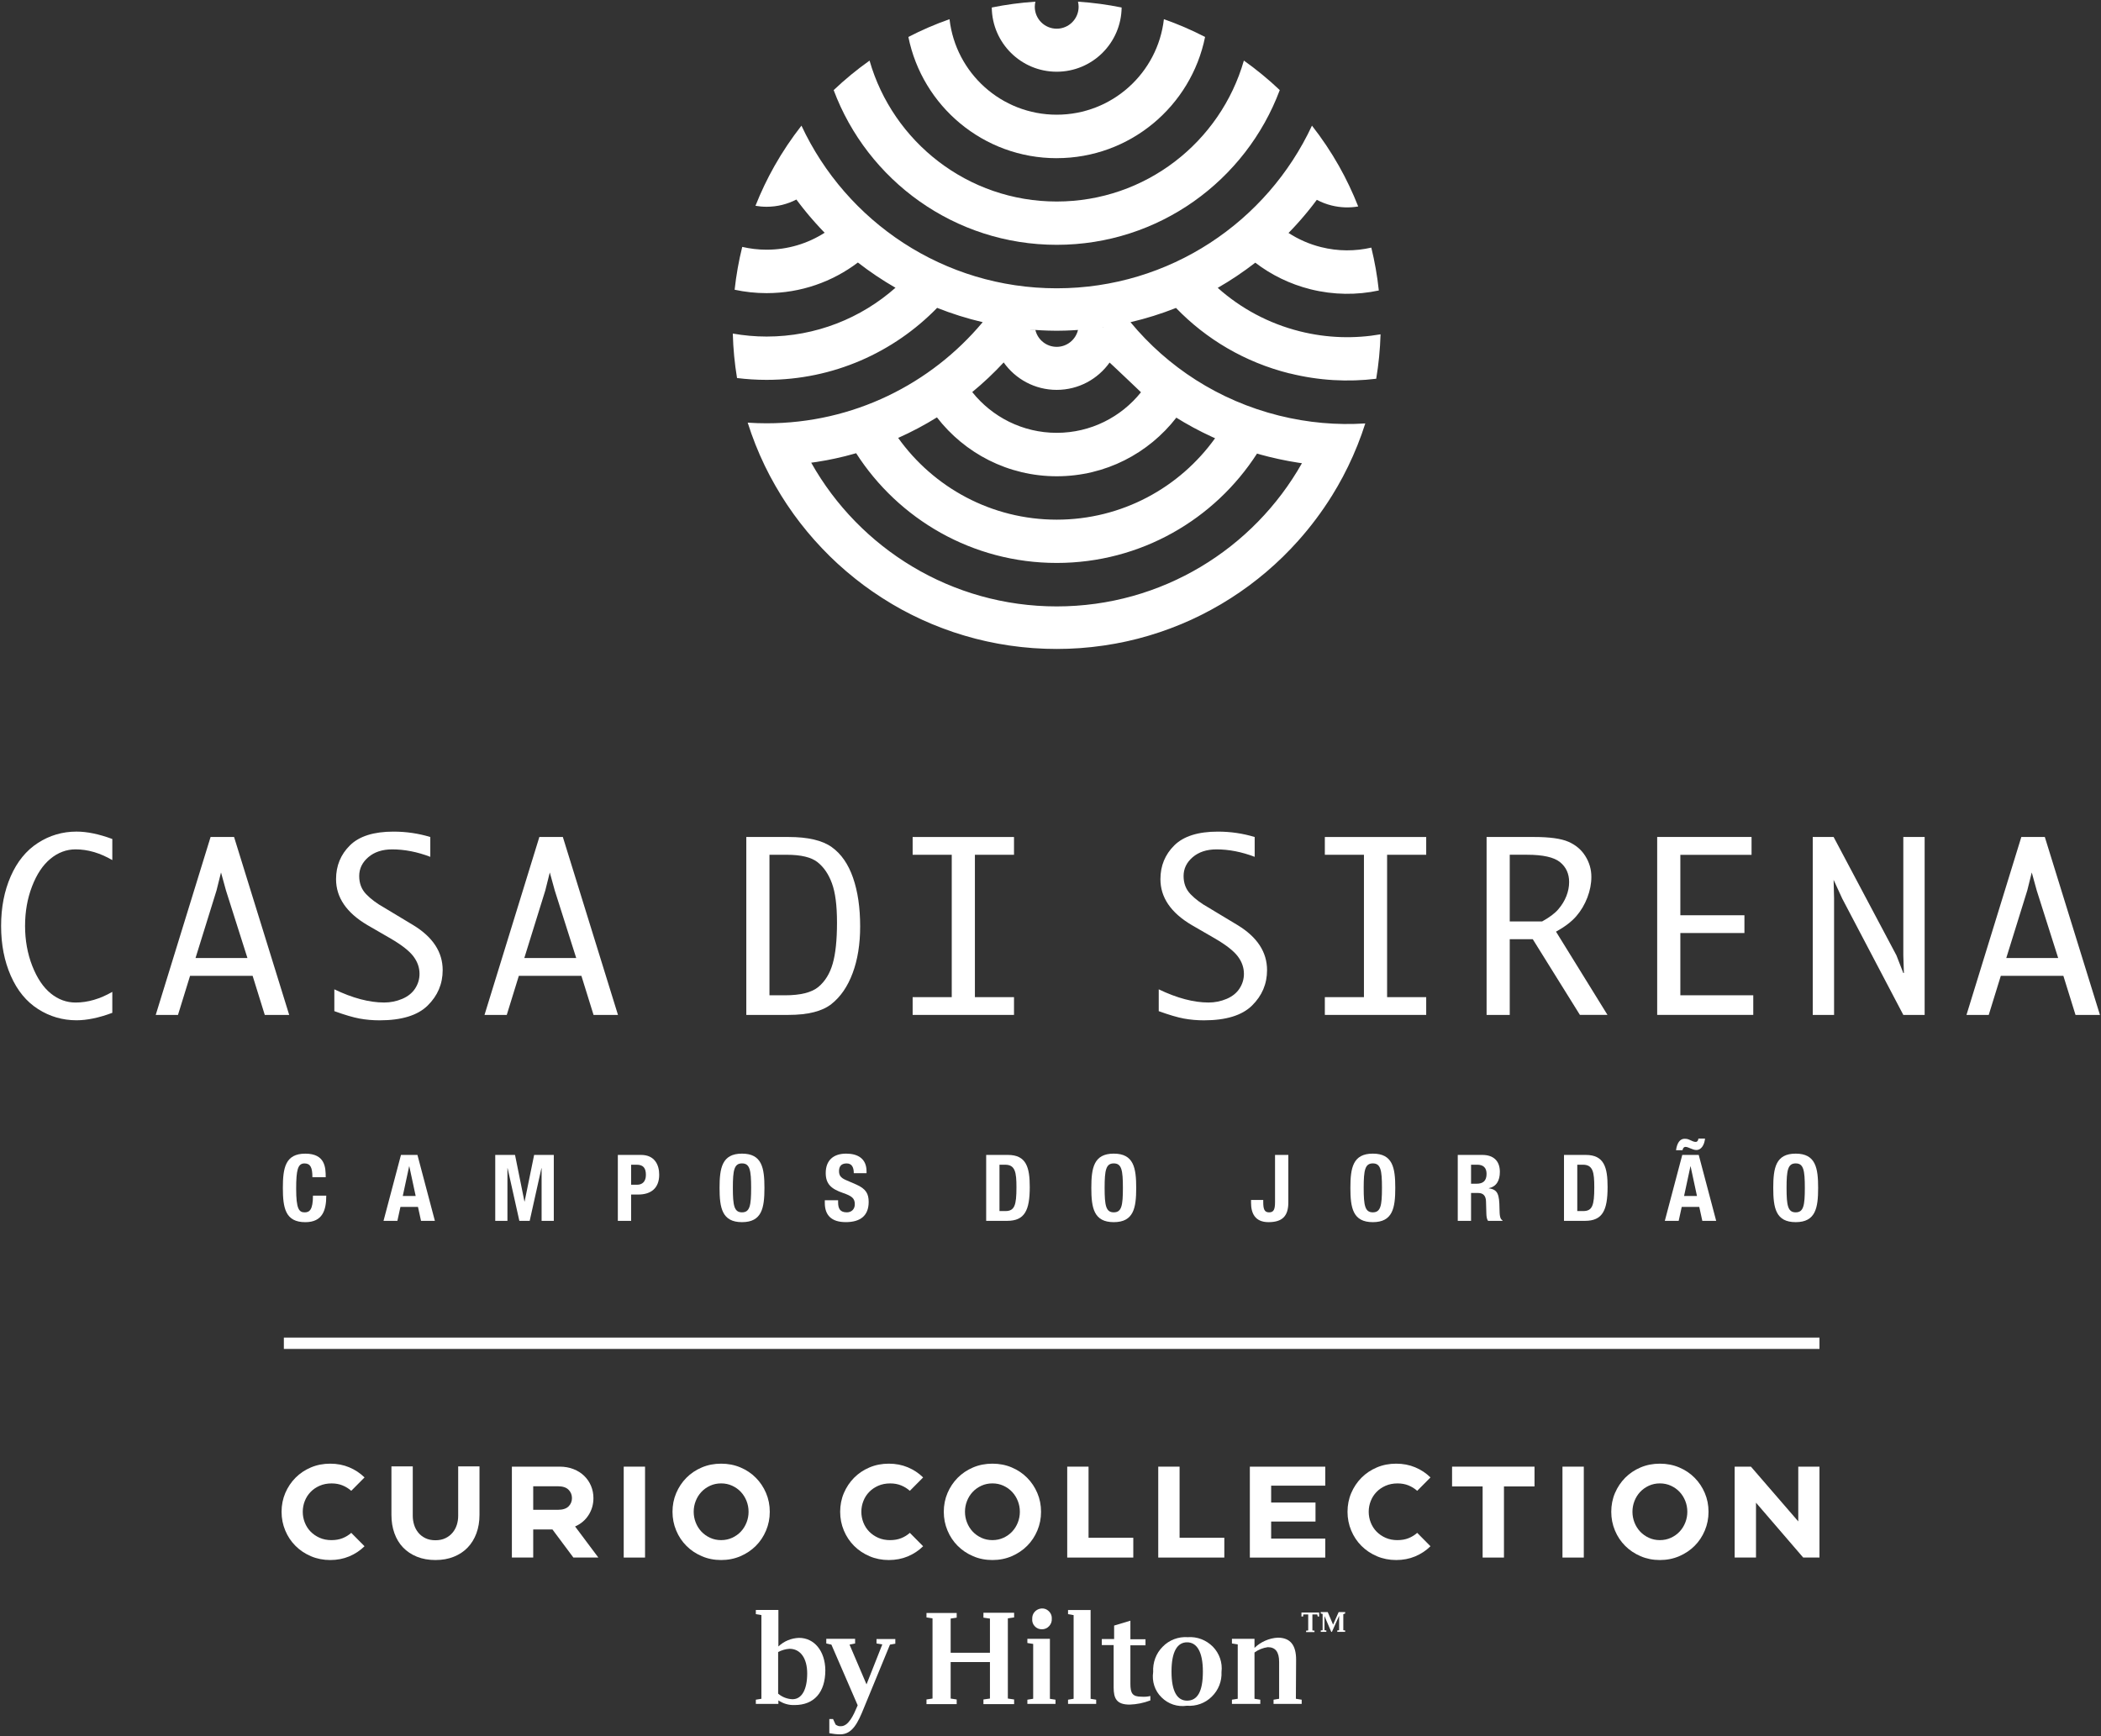 <svg xmlns="http://www.w3.org/2000/svg" width="386" height="319" viewBox="0 0 386 319" fill="none"><rect x="0" y="0" width="386" height="319" fill="#333333" stroke="none"/><g clip-path="url(#clip0_2008_456)"><path d="M60.924 282.997C61.672 282.997 62.348 282.878 62.943 282.64C63.542 282.401 64.07 282.074 64.533 281.662L66.973 284.123C66.161 284.922 65.221 285.543 64.154 285.989C63.088 286.435 61.923 286.656 60.665 286.656C59.407 286.656 58.208 286.422 57.116 285.951C56.023 285.483 55.08 284.85 54.285 284.051C53.49 283.256 52.861 282.316 52.41 281.233C51.956 280.149 51.73 279.001 51.73 277.79C51.73 276.578 51.956 275.418 52.41 274.351C52.865 273.284 53.49 272.349 54.285 271.542C55.08 270.738 56.028 270.105 57.116 269.642C58.208 269.178 59.39 268.949 60.665 268.949C61.94 268.949 63.088 269.174 64.154 269.616C65.221 270.062 66.161 270.683 66.973 271.478L64.533 273.939C64.07 273.527 63.542 273.195 62.943 272.949C62.344 272.702 61.672 272.579 60.924 272.579C60.112 272.579 59.381 272.723 58.727 273.008C58.072 273.297 57.515 273.675 57.056 274.156C56.593 274.632 56.24 275.188 55.994 275.818C55.747 276.447 55.624 277.105 55.624 277.79C55.624 278.474 55.747 279.133 55.994 279.762C56.24 280.391 56.593 280.944 57.056 281.424C57.52 281.9 58.076 282.282 58.727 282.572C59.381 282.861 60.112 283.001 60.924 283.001V282.997Z" fill="white"></path><path d="M88.093 269.45V278.364C88.093 279.592 87.906 280.714 87.532 281.734C87.158 282.754 86.622 283.626 85.929 284.352C85.236 285.079 84.386 285.645 83.383 286.048C82.38 286.456 81.249 286.656 79.991 286.656C78.733 286.656 77.603 286.452 76.6 286.048C75.596 285.64 74.746 285.075 74.053 284.352C73.361 283.63 72.829 282.754 72.464 281.734C72.098 280.714 71.915 279.592 71.915 278.364V269.45H75.834V278.529C75.834 279.103 75.919 279.656 76.085 280.191C76.251 280.727 76.506 281.203 76.85 281.624C77.195 282.044 77.628 282.384 78.155 282.64C78.682 282.895 79.294 283.022 79.996 283.022C80.697 283.022 81.309 282.895 81.836 282.64C82.363 282.384 82.801 282.049 83.149 281.624C83.498 281.203 83.757 280.723 83.927 280.191C84.097 279.66 84.178 279.103 84.178 278.529V269.45H88.097H88.093Z" fill="white"></path><path d="M109.932 286.201H105.346L101.499 281.041H97.963V286.201H94.044V269.497H102.813C103.752 269.497 104.606 269.65 105.371 269.952C106.136 270.254 106.791 270.67 107.331 271.193C107.871 271.72 108.291 272.332 108.585 273.034C108.878 273.735 109.027 274.483 109.027 275.278C109.027 276.425 108.729 277.462 108.13 278.398C107.531 279.333 106.706 280.025 105.656 280.489L109.932 286.201ZM102.502 277.428C103.378 277.428 104.028 277.22 104.449 276.808C104.87 276.391 105.082 275.886 105.082 275.278C105.082 274.67 104.87 274.16 104.449 273.735C104.028 273.314 103.378 273.102 102.502 273.102H97.963V277.428H102.502Z" fill="white"></path><path d="M114.59 286.201V269.497H118.509V286.201H114.59Z" fill="white"></path><path d="M132.488 268.949C133.763 268.949 134.945 269.178 136.037 269.642C137.13 270.105 138.073 270.738 138.868 271.542C139.663 272.345 140.292 273.284 140.742 274.351C141.197 275.418 141.423 276.566 141.423 277.79C141.423 279.014 141.197 280.149 140.742 281.233C140.288 282.316 139.663 283.256 138.868 284.051C138.069 284.85 137.125 285.483 136.037 285.951C134.945 286.422 133.763 286.656 132.488 286.656C131.213 286.656 130.031 286.422 128.939 285.951C127.847 285.483 126.903 284.85 126.108 284.051C125.313 283.256 124.684 282.316 124.234 281.233C123.779 280.149 123.554 279.001 123.554 277.79C123.554 276.578 123.779 275.418 124.234 274.351C124.689 273.284 125.313 272.349 126.108 271.542C126.903 270.738 127.851 270.105 128.939 269.642C130.031 269.178 131.213 268.949 132.488 268.949ZM132.488 282.997C133.219 282.997 133.899 282.852 134.52 282.567C135.14 282.282 135.676 281.9 136.122 281.42C136.569 280.939 136.913 280.387 137.159 279.758C137.406 279.129 137.529 278.47 137.529 277.786C137.529 277.101 137.406 276.442 137.159 275.813C136.913 275.184 136.564 274.632 136.122 274.151C135.676 273.671 135.14 273.293 134.52 273.004C133.899 272.719 133.219 272.574 132.488 272.574C131.757 272.574 131.077 272.719 130.456 273.004C129.836 273.293 129.3 273.671 128.854 274.151C128.408 274.627 128.063 275.184 127.817 275.813C127.57 276.442 127.447 277.101 127.447 277.786C127.447 278.47 127.57 279.129 127.817 279.758C128.063 280.387 128.408 280.939 128.854 281.42C129.3 281.896 129.836 282.278 130.456 282.567C131.077 282.856 131.753 282.997 132.488 282.997Z" fill="white"></path><path d="M163.551 282.997C164.299 282.997 164.975 282.878 165.57 282.64C166.169 282.401 166.696 282.074 167.159 281.662L169.599 284.123C168.787 284.922 167.848 285.543 166.781 285.989C165.714 286.435 164.549 286.656 163.291 286.656C162.033 286.656 160.835 286.422 159.742 285.951C158.65 285.483 157.706 284.85 156.911 284.051C156.117 283.256 155.488 282.316 155.037 281.233C154.582 280.149 154.357 279.001 154.357 277.79C154.357 276.578 154.582 275.418 155.037 274.351C155.492 273.284 156.117 272.349 156.911 271.542C157.706 270.738 158.654 270.105 159.742 269.642C160.835 269.178 162.016 268.949 163.291 268.949C164.566 268.949 165.714 269.174 166.781 269.616C167.848 270.062 168.787 270.683 169.599 271.478L167.159 273.939C166.696 273.527 166.169 273.195 165.57 272.949C164.97 272.702 164.299 272.579 163.551 272.579C162.739 272.579 162.008 272.723 161.353 273.008C160.699 273.297 160.142 273.675 159.683 274.156C159.219 274.632 158.867 275.188 158.62 275.818C158.374 276.447 158.25 277.105 158.25 277.79C158.25 278.474 158.374 279.133 158.62 279.762C158.867 280.391 159.219 280.944 159.683 281.424C160.146 281.9 160.703 282.282 161.353 282.572C162.008 282.861 162.739 283.001 163.551 283.001V282.997Z" fill="white"></path><path d="M182.329 268.949C183.604 268.949 184.786 269.178 185.878 269.642C186.97 270.105 187.914 270.738 188.709 271.542C189.504 272.345 190.133 273.284 190.583 274.351C191.038 275.418 191.263 276.566 191.263 277.79C191.263 279.014 191.038 280.149 190.583 281.233C190.129 282.316 189.504 283.256 188.709 284.051C187.91 284.85 186.966 285.483 185.878 285.951C184.786 286.422 183.604 286.656 182.329 286.656C181.054 286.656 179.872 286.422 178.78 285.951C177.687 285.483 176.744 284.85 175.949 284.051C175.154 283.256 174.525 282.316 174.075 281.233C173.62 280.149 173.395 279.001 173.395 277.79C173.395 276.578 173.62 275.418 174.075 274.351C174.529 273.284 175.154 272.349 175.949 271.542C176.744 270.738 177.692 270.105 178.78 269.642C179.872 269.178 181.054 268.949 182.329 268.949ZM182.329 282.997C183.06 282.997 183.74 282.852 184.361 282.567C184.981 282.282 185.517 281.9 185.963 281.42C186.409 280.939 186.754 280.387 187 279.758C187.247 279.129 187.37 278.47 187.37 277.786C187.37 277.101 187.247 276.442 187 275.813C186.754 275.184 186.405 274.632 185.963 274.151C185.517 273.671 184.981 273.293 184.361 273.004C183.74 272.719 183.06 272.574 182.329 272.574C181.598 272.574 180.918 272.719 180.297 273.004C179.677 273.293 179.141 273.671 178.695 274.151C178.249 274.627 177.904 275.184 177.658 275.813C177.411 276.442 177.288 277.101 177.288 277.786C177.288 278.47 177.411 279.129 177.658 279.758C177.904 280.387 178.249 280.939 178.695 281.42C179.141 281.896 179.677 282.278 180.297 282.567C180.918 282.856 181.594 282.997 182.329 282.997Z" fill="white"></path><path d="M208.21 282.567V286.201H196.071V269.497H199.99V282.567H208.21Z" fill="white"></path><path d="M224.935 282.567V286.201H212.796V269.497H216.715V282.567H224.935Z" fill="white"></path><path d="M233.539 272.987V276.094H241.687V279.583H233.539V282.716H243.48V286.206H229.624V269.501H243.48V272.991H233.539V272.987Z" fill="white"></path><path d="M256.763 282.997C257.511 282.997 258.187 282.878 258.782 282.64C259.381 282.401 259.908 282.074 260.372 281.662L262.811 284.123C262 284.922 261.06 285.543 259.993 285.989C258.927 286.435 257.762 286.656 256.504 286.656C255.246 286.656 254.047 286.422 252.955 285.951C251.862 285.483 250.919 284.85 250.124 284.051C249.329 283.256 248.7 282.316 248.249 281.233C247.795 280.149 247.569 279.001 247.569 277.79C247.569 276.578 247.795 275.418 248.249 274.351C248.704 273.284 249.329 272.349 250.124 271.542C250.919 270.738 251.867 270.105 252.955 269.642C254.047 269.178 255.229 268.949 256.504 268.949C257.779 268.949 258.927 269.174 259.993 269.616C261.06 270.062 262 270.683 262.811 271.478L260.372 273.939C259.908 273.527 259.381 273.195 258.782 272.949C258.183 272.702 257.511 272.579 256.763 272.579C255.951 272.579 255.22 272.723 254.566 273.008C253.911 273.297 253.354 273.675 252.895 274.156C252.432 274.632 252.079 275.188 251.833 275.818C251.586 276.447 251.463 277.105 251.463 277.79C251.463 278.474 251.586 279.133 251.833 279.762C252.079 280.391 252.432 280.944 252.895 281.424C253.358 281.9 253.915 282.282 254.566 282.572C255.22 282.861 255.951 283.001 256.763 283.001V282.997Z" fill="white"></path><path d="M281.925 269.497V273.131H276.311V286.201H272.392V273.131H266.777V269.497H281.925Z" fill="white"></path><path d="M287.06 286.201V269.497H290.979V286.201H287.06Z" fill="white"></path><path d="M304.958 268.949C306.233 268.949 307.415 269.178 308.507 269.642C309.6 270.105 310.543 270.738 311.338 271.542C312.133 272.345 312.762 273.284 313.213 274.351C313.668 275.418 313.893 276.566 313.893 277.79C313.893 279.014 313.668 280.149 313.213 281.233C312.758 282.316 312.133 283.256 311.338 284.051C310.539 284.85 309.596 285.483 308.507 285.951C307.415 286.422 306.233 286.656 304.958 286.656C303.683 286.656 302.502 286.422 301.409 285.951C300.317 285.483 299.373 284.85 298.578 284.051C297.784 283.256 297.155 282.316 296.704 281.233C296.249 280.149 296.024 279.001 296.024 277.79C296.024 276.578 296.249 275.418 296.704 274.351C297.159 273.284 297.784 272.349 298.578 271.542C299.373 270.738 300.321 270.105 301.409 269.642C302.502 269.178 303.683 268.949 304.958 268.949ZM304.958 282.997C305.689 282.997 306.369 282.852 306.99 282.567C307.611 282.282 308.146 281.9 308.592 281.42C309.039 280.939 309.383 280.387 309.63 279.758C309.876 279.129 309.999 278.47 309.999 277.786C309.999 277.101 309.876 276.442 309.63 275.813C309.383 275.184 309.035 274.632 308.592 274.151C308.146 273.671 307.611 273.293 306.99 273.004C306.369 272.719 305.689 272.574 304.958 272.574C304.227 272.574 303.547 272.719 302.927 273.004C302.306 273.293 301.771 273.671 301.324 274.151C300.878 274.627 300.534 275.184 300.287 275.813C300.041 276.442 299.917 277.101 299.917 277.786C299.917 278.47 300.041 279.129 300.287 279.758C300.534 280.387 300.878 280.939 301.324 281.42C301.771 281.896 302.306 282.278 302.927 282.567C303.547 282.856 304.223 282.997 304.958 282.997Z" fill="white"></path><path d="M334.278 269.497V286.201H331.29L322.615 276.119V286.201H318.696V269.497H321.684L330.381 279.558V269.497H334.274H334.278Z" fill="white"></path><path d="M146.808 300.959C145.397 301.001 144.032 301.558 143.008 302.54V295.833H138.864V296.602L139.888 296.772V312.15L138.864 312.32V313.09H143.008V312.448C143.905 313.047 144.929 313.345 145.996 313.302C149.583 313.302 151.632 310.952 151.632 306.897C151.59 303.352 149.583 300.959 146.804 300.959H146.808ZM145.609 312.235C144.627 312.193 143.731 311.853 142.961 311.211V303.564C143.603 303.224 144.33 303.008 145.052 302.965C147.059 302.965 148.3 304.716 148.3 307.492C148.3 310.437 147.318 312.231 145.609 312.231V312.235Z" fill="white"></path><path d="M161.03 301.176H164.49V302.03L163.508 302.2L158.726 313.816C157.659 316.464 156.635 318.687 154.37 318.687C153.685 318.687 153.044 318.602 152.363 318.475V315.869H153.048L153.52 316.894C153.817 317.106 154.161 317.234 154.501 317.191C155.913 317.191 156.852 315.058 157.447 313.646L157.574 313.349L152.746 302.2L151.807 301.987V301.133H157.103V301.987L156.078 302.2L159.198 309.502L162.101 302.158L161.034 301.987V301.176H161.03Z" fill="white"></path><path d="M180.679 296.347H186.316V297.202L185.164 297.372V312.108L186.316 312.278V313.132H180.679V312.278L181.874 312.108V305.405H174.657V312.108L175.766 312.278V313.132H170.215V312.278L171.324 312.108V297.372L170.215 297.202V296.39H175.766V297.244L174.657 297.414V303.696H181.874V297.414L180.679 297.244V296.347Z" fill="white"></path><path d="M192.849 312.15L193.92 312.32V313.09H188.751V312.32L189.818 312.15V302.073L188.751 301.902V301.133H192.891V312.15H192.849Z" fill="white"></path><path d="M189.648 297.499C189.606 296.815 189.903 296.22 190.502 295.833C191.059 295.493 191.782 295.45 192.339 295.79C192.895 296.13 193.278 296.73 193.235 297.414C193.278 297.928 193.108 298.396 192.764 298.783C192.424 299.165 191.952 299.382 191.438 299.382C190.923 299.382 190.456 299.212 190.111 298.825C189.771 298.485 189.597 297.971 189.64 297.499H189.648Z" fill="white"></path><path d="M200.325 312.15L201.392 312.32V313.09H196.224V312.32L197.248 312.15V296.776L196.224 296.602V295.837H200.368V312.15H200.325Z" fill="white"></path><path d="M209.723 311.768C210.28 311.81 210.832 311.768 211.346 311.64V312.452C210.11 312.924 208.826 313.179 207.547 313.221C205.154 313.221 204.601 312.112 204.601 310.059V302.285H202.425V301.176H204.69V298.698L207.678 297.801V301.218H210.454V302.328H207.678V309.375C207.678 311.168 208.061 311.768 209.727 311.768H209.723Z" fill="white"></path><path d="M222.836 302.583C221.599 301.346 219.933 300.704 218.224 300.831C216.515 300.704 214.807 301.346 213.612 302.583C212.375 303.819 211.776 305.486 211.861 307.237C211.606 308.945 212.159 310.697 213.4 311.891C214.637 313.128 216.345 313.685 218.054 313.43C219.763 313.557 221.429 312.958 222.623 311.764C223.86 310.569 224.502 308.903 224.417 307.237C224.629 305.528 224.034 303.819 222.836 302.583ZM218.092 312.495C216.341 312.495 215.232 310.913 215.232 307.156C215.232 303.399 216.341 301.775 218.092 301.775C219.843 301.775 220.995 303.441 220.995 307.156C220.995 310.871 219.971 312.495 218.092 312.495Z" fill="white"></path><path d="M238.082 312.15L239.149 312.32V313.09H233.98V312.32L235.004 312.15V305.401C235.004 303.522 234.32 302.668 232.913 302.668C232.016 302.795 231.162 303.139 230.478 303.649V312.15L231.545 312.32V313.09H226.333V312.32L227.4 312.15V302.158L226.333 301.988V301.133H230.478V302.799C231.63 301.69 233.168 301.006 234.749 300.921C237.057 300.921 238.124 302.289 238.124 304.98L238.082 312.155V312.15Z" fill="white"></path><path d="M246.795 296.602V299.552L247.135 299.595V299.85H245.686V299.595L246.026 299.552V296.904L244.704 299.85H244.576L243.335 296.947V299.552L243.68 299.595V299.85H242.651V299.595L242.995 299.552V296.56L242.651 296.475V296.22H243.935L244.916 298.528L245.941 296.22H247.135V296.475L246.795 296.602Z" fill="white"></path><path d="M239.106 296.305H242.353V297.032H242.098L242.013 296.649H241.116V299.595L241.499 299.637V299.892H239.96V299.637L240.347 299.595V296.649H239.45L239.408 297.032H239.106V296.305Z" fill="white"></path><path d="M334.278 245.78H52.151V247.867H334.278V245.78Z" fill="white"></path><path d="M236.939 68.609C242.295 69.943 247.667 70.228 252.84 69.595C253.286 66.93 253.558 64.205 253.639 61.43C248.874 62.258 243.863 62.139 238.864 60.894C233.041 59.44 227.92 56.635 223.733 52.899C223.712 52.912 223.682 52.92 223.656 52.933C223.678 52.92 223.703 52.907 223.724 52.895C226.134 51.509 228.438 49.962 230.623 48.266C231.292 47.745 231.292 47.745 230.623 48.266C233.556 50.51 236.977 52.206 240.79 53.158C245.04 54.217 249.308 54.234 253.32 53.375C253.035 50.693 252.568 48.062 251.939 45.499C248.993 46.175 245.852 46.192 242.724 45.41C240.535 44.866 238.529 43.969 236.739 42.808C236.62 42.927 236.616 42.923 236.731 42.804C236.888 42.647 237.041 42.485 237.194 42.324C237.36 42.15 237.521 41.98 237.687 41.805C237.934 41.542 238.18 41.27 238.422 41.002C238.601 40.802 238.775 40.602 238.954 40.403C239.179 40.143 239.4 39.884 239.621 39.625C239.808 39.404 239.995 39.178 240.178 38.958C240.382 38.707 240.586 38.456 240.786 38.205C240.977 37.963 241.168 37.716 241.359 37.47C241.546 37.228 241.733 36.985 241.912 36.739C242.112 36.471 242.12 36.458 241.929 36.718C242.766 37.164 243.672 37.517 244.637 37.755C246.294 38.167 247.952 38.209 249.533 37.937C248.517 35.362 247.336 32.871 245.988 30.486C244.522 27.889 242.86 25.42 241.036 23.086C232.808 40.738 214.905 52.975 194.141 52.975C173.378 52.975 155.475 40.738 147.246 23.086C145.423 25.42 143.761 27.889 142.294 30.486C140.968 32.833 139.799 35.285 138.796 37.814C139.464 37.929 140.148 37.993 140.845 37.993C142.817 37.993 144.675 37.512 146.311 36.666C146.128 36.424 146.167 36.475 146.371 36.743C146.553 36.985 146.736 37.228 146.919 37.466C147.11 37.716 147.301 37.963 147.497 38.209C147.697 38.46 147.896 38.707 148.101 38.958C148.288 39.183 148.475 39.408 148.662 39.633C148.878 39.893 149.099 40.148 149.325 40.403C149.503 40.607 149.682 40.806 149.86 41.006C150.102 41.274 150.345 41.542 150.587 41.805C150.753 41.984 150.919 42.158 151.084 42.332C151.225 42.477 151.365 42.626 151.509 42.77C151.637 42.902 151.633 42.906 151.501 42.77C148.424 44.738 144.764 45.882 140.841 45.882C139.302 45.882 137.806 45.699 136.365 45.367C135.727 47.93 135.26 50.557 134.967 53.239C136.858 53.647 138.822 53.864 140.841 53.864C147.14 53.864 152.95 51.768 157.613 48.236C156.956 47.723 156.956 47.723 157.613 48.236C159.798 49.936 162.101 51.484 164.516 52.873C164.52 52.873 164.528 52.878 164.533 52.882C164.524 52.882 164.52 52.882 164.511 52.882C158.204 58.454 149.92 61.842 140.837 61.842C138.72 61.842 136.65 61.646 134.631 61.294C134.703 64.069 134.967 66.794 135.409 69.463C137.185 69.684 139 69.799 140.837 69.799C153.116 69.799 164.214 64.736 172.158 56.584C172.15 56.576 172.141 56.563 172.128 56.554C172.141 56.559 172.154 56.567 172.171 56.571C174.87 57.642 177.667 58.526 180.544 59.198C180.561 59.198 180.574 59.207 180.591 59.207C180.57 59.207 180.548 59.215 180.531 59.211C171.044 70.559 156.784 77.781 140.837 77.781C139.672 77.781 138.516 77.739 137.368 77.662C138.231 80.391 139.281 83.035 140.509 85.581C140.785 86.154 141.079 86.724 141.372 87.289C141.423 87.383 141.47 87.476 141.521 87.57C142.124 88.705 142.762 89.818 143.434 90.906C143.485 90.991 143.54 91.076 143.591 91.161C143.897 91.654 144.211 92.143 144.534 92.628C144.568 92.683 144.602 92.734 144.641 92.789C144.998 93.325 145.367 93.852 145.742 94.375C145.784 94.434 145.831 94.494 145.873 94.558C146.209 95.021 146.549 95.476 146.898 95.93C146.961 96.011 147.021 96.092 147.085 96.173C147.476 96.678 147.875 97.18 148.288 97.673C148.3 97.686 148.313 97.703 148.322 97.716C148.708 98.183 149.104 98.642 149.507 99.097C149.588 99.186 149.669 99.28 149.75 99.369C150.587 100.304 151.454 101.214 152.347 102.098C152.436 102.187 152.525 102.272 152.614 102.361C153.018 102.752 153.426 103.139 153.839 103.522C153.89 103.568 153.941 103.615 153.992 103.662C154.455 104.083 154.922 104.499 155.399 104.907C155.484 104.98 155.573 105.056 155.662 105.128C156.066 105.473 156.478 105.813 156.895 106.144C156.988 106.216 157.077 106.293 157.171 106.369C157.66 106.756 158.153 107.135 158.65 107.509C158.714 107.555 158.782 107.606 158.846 107.653C159.283 107.976 159.725 108.295 160.176 108.605C160.295 108.686 160.41 108.767 160.529 108.847C161.549 109.549 162.595 110.216 163.657 110.854C163.789 110.93 163.916 111.007 164.048 111.087C164.524 111.368 165.005 111.64 165.489 111.908C165.553 111.942 165.612 111.98 165.676 112.014C166.216 112.312 166.764 112.596 167.317 112.873C167.449 112.941 167.58 113.004 167.712 113.068C168.171 113.293 168.63 113.519 169.098 113.731C169.217 113.787 169.331 113.842 169.45 113.897C170.012 114.152 170.573 114.399 171.142 114.637C171.257 114.683 171.372 114.73 171.486 114.777C171.962 114.972 172.439 115.159 172.919 115.346C173.068 115.402 173.212 115.461 173.361 115.512C173.943 115.729 174.525 115.937 175.112 116.137C175.176 116.158 175.244 116.18 175.308 116.201C175.839 116.379 176.374 116.545 176.91 116.707C177.072 116.753 177.233 116.804 177.39 116.851C177.943 117.013 178.5 117.17 179.061 117.314C179.112 117.327 179.163 117.344 179.214 117.357C179.817 117.514 180.429 117.659 181.041 117.795C181.203 117.833 181.364 117.867 181.53 117.901C182.04 118.011 182.55 118.113 183.065 118.211C183.188 118.237 183.315 118.262 183.439 118.283C184.055 118.394 184.68 118.496 185.3 118.59C185.449 118.611 185.598 118.632 185.747 118.653C186.257 118.726 186.771 118.789 187.285 118.849C187.447 118.866 187.604 118.887 187.761 118.904C188.395 118.972 189.032 119.032 189.67 119.078C189.776 119.087 189.887 119.091 189.993 119.1C190.541 119.138 191.094 119.168 191.646 119.189C191.821 119.197 191.995 119.202 192.173 119.21C192.824 119.231 193.478 119.244 194.137 119.244C194.796 119.244 195.446 119.231 196.096 119.21C196.271 119.206 196.449 119.197 196.624 119.189C197.172 119.168 197.72 119.138 198.264 119.1C198.375 119.091 198.485 119.087 198.591 119.078C199.229 119.032 199.867 118.972 200.5 118.904C200.657 118.887 200.81 118.87 200.967 118.849C201.482 118.789 201.996 118.726 202.506 118.653C202.655 118.632 202.804 118.615 202.948 118.59C203.573 118.496 204.198 118.394 204.818 118.283C204.929 118.262 205.044 118.241 205.154 118.22C205.681 118.122 206.204 118.016 206.723 117.905C206.88 117.871 207.037 117.837 207.194 117.803C207.815 117.663 208.431 117.518 209.039 117.361C209.052 117.361 209.069 117.353 209.082 117.348C209.681 117.195 210.272 117.025 210.863 116.855C211.011 116.813 211.156 116.766 211.305 116.724C211.849 116.558 212.393 116.388 212.928 116.209C212.988 116.188 213.051 116.171 213.111 116.15C213.71 115.95 214.305 115.733 214.896 115.516C215.019 115.47 215.143 115.423 215.262 115.376C215.768 115.185 216.269 114.985 216.766 114.781C216.864 114.739 216.962 114.7 217.064 114.662C217.65 114.416 218.233 114.165 218.807 113.901C218.879 113.867 218.955 113.833 219.028 113.799C219.538 113.561 220.048 113.319 220.549 113.068C220.656 113.017 220.758 112.966 220.864 112.911C222.003 112.337 223.121 111.725 224.217 111.083C224.311 111.028 224.404 110.973 224.498 110.917C225.603 110.259 226.683 109.57 227.741 108.843C227.809 108.796 227.873 108.75 227.941 108.703C228.447 108.354 228.944 107.997 229.437 107.636C229.462 107.615 229.492 107.598 229.518 107.577C230.053 107.181 230.58 106.778 231.099 106.361C231.12 106.344 231.141 106.327 231.163 106.31C231.656 105.915 232.144 105.515 232.625 105.107C232.663 105.073 232.706 105.039 232.744 105.005C233.747 104.151 234.72 103.258 235.664 102.34C235.698 102.306 235.736 102.268 235.77 102.234C236.718 101.303 237.636 100.342 238.52 99.352C238.537 99.331 238.558 99.309 238.575 99.288C240.828 96.759 242.868 94.035 244.671 91.144C244.679 91.136 244.683 91.123 244.692 91.115C245.41 89.959 246.09 88.777 246.732 87.57C246.732 87.561 246.74 87.557 246.74 87.549C247.059 86.945 247.37 86.333 247.671 85.717C248.908 83.175 249.967 80.531 250.834 77.806C245.64 78.142 240.305 77.692 234.984 76.366C223.869 73.594 214.497 67.414 207.709 59.219C207.679 59.228 207.653 59.224 207.628 59.219C207.649 59.215 207.675 59.211 207.696 59.202C210.569 58.531 213.362 57.651 216.057 56.584C216.069 56.58 216.078 56.576 216.091 56.571C216.082 56.58 216.078 56.588 216.069 56.597C221.565 62.288 228.672 66.56 236.918 68.617L236.939 68.609ZM189.33 60.567C189.627 60.592 189.925 60.609 190.222 60.63C191.017 60.686 191.812 60.724 192.615 60.749C193.121 60.762 193.631 60.775 194.141 60.775C194.651 60.775 195.161 60.762 195.667 60.749C196.466 60.724 197.261 60.686 198.052 60.63C198.056 60.63 198.064 60.63 198.069 60.63C198.064 60.639 198.056 60.648 198.047 60.648C197.622 62.416 196.037 63.733 194.137 63.733C192.237 63.733 190.647 62.416 190.227 60.648C190.095 60.639 189.963 60.63 189.831 60.622C189.661 60.609 189.491 60.592 189.326 60.58C189.326 60.58 189.326 60.58 189.321 60.58C189.292 60.58 189.266 60.571 189.241 60.558C189.27 60.558 189.304 60.567 189.334 60.567H189.33ZM230.882 83.324C230.988 83.353 231.095 83.387 231.197 83.417C231.367 83.464 231.532 83.515 231.702 83.562C232.17 83.689 232.642 83.817 233.114 83.931C233.683 84.072 234.248 84.203 234.818 84.327C234.967 84.361 235.116 84.391 235.264 84.42C235.702 84.514 236.136 84.599 236.573 84.684C236.718 84.709 236.862 84.739 237.007 84.764C237.487 84.85 237.968 84.93 238.448 85.007C238.529 85.019 238.609 85.032 238.69 85.045C238.86 85.07 239.026 85.092 239.196 85.113C230.321 100.823 213.468 111.428 194.141 111.428C174.815 111.428 157.898 100.78 149.036 85.019C149.363 84.973 149.69 84.934 150.013 84.883C150.064 84.875 150.111 84.867 150.162 84.858C150.672 84.777 151.182 84.692 151.692 84.599C151.82 84.573 151.951 84.548 152.079 84.526C152.517 84.442 152.959 84.352 153.392 84.259C153.52 84.233 153.647 84.203 153.775 84.174C154.247 84.067 154.718 83.957 155.19 83.842C155.262 83.825 155.339 83.808 155.411 83.787C155.411 83.787 155.96 83.638 156.372 83.528C156.801 83.413 157.294 83.277 157.294 83.277C165.068 95.403 178.67 103.441 194.141 103.441C209.587 103.441 223.163 95.433 230.946 83.341C230.925 83.336 230.903 83.328 230.886 83.324H230.882ZM216.112 76.748C216.044 76.706 215.98 76.663 215.912 76.621C218.076 77.977 220.341 79.205 222.704 80.289C222.759 80.314 222.81 80.34 222.866 80.361C223.01 80.425 223.155 80.489 223.299 80.552C223.278 80.544 223.257 80.535 223.236 80.527C216.745 89.58 206.136 95.488 194.146 95.488C182.155 95.488 171.499 89.559 165.013 80.467C167.483 79.366 169.859 78.104 172.137 76.693C177.22 83.273 185.186 87.514 194.15 87.514C203.114 87.514 211.033 83.294 216.12 76.744L216.112 76.748ZM209.621 72.081C205.987 76.621 200.402 79.532 194.137 79.532C187.872 79.532 182.253 76.604 178.623 72.043C180.667 70.36 182.597 68.536 184.399 66.598C186.558 69.646 190.116 71.639 194.137 71.639C198.158 71.639 201.69 69.658 203.854 66.624C203.543 66.288 209.898 72.315 209.621 72.085V72.081ZM202.612 60.176C202.612 60.176 202.583 60.163 202.566 60.154C202.617 60.146 202.672 60.142 202.723 60.133C202.689 60.154 202.655 60.167 202.612 60.176Z" fill="white"></path><path d="M194.141 44.985C212.907 44.985 228.914 33.16 235.12 16.553C233.058 14.594 230.852 12.783 228.527 11.13C224.238 26.079 210.471 37.028 194.141 37.028C177.811 37.028 164.044 26.083 159.755 11.134C157.43 12.787 155.224 14.598 153.163 16.558C159.368 33.16 175.375 44.985 194.145 44.985H194.141Z" fill="white"></path><path d="M194.141 13.179C200.682 13.179 205.995 7.908 206.068 1.379C203.454 0.848 200.78 0.487 198.051 0.308C198.124 0.61 198.166 0.925 198.166 1.248C198.166 3.466 196.364 5.273 194.141 5.273C191.918 5.273 190.112 3.471 190.112 1.248C190.112 0.925 190.154 0.61 190.226 0.308C187.502 0.487 184.824 0.848 182.21 1.379C182.282 7.904 187.591 13.179 194.137 13.179H194.141Z" fill="white"></path><path d="M194.142 29.062C207.607 29.062 218.832 19.495 221.4 6.79C218.968 5.536 216.444 4.44 213.834 3.526C212.707 13.404 204.321 21.076 194.142 21.076C183.962 21.076 175.576 13.404 174.449 3.526C171.839 4.44 169.315 5.536 166.888 6.79C169.455 19.499 180.676 29.067 194.142 29.067V29.062Z" fill="white"></path><path d="M20.629 186.108C18.185 187.022 15.996 187.476 14.058 187.476C11.504 187.476 9.149 186.792 7.002 185.423C4.852 184.055 3.181 182.019 1.991 179.316C0.797 176.612 0.202 173.556 0.202 170.143C0.202 166.73 0.792 163.716 1.97 161.022C3.151 158.327 4.813 156.282 6.964 154.893C9.111 153.503 11.478 152.806 14.062 152.806C16 152.806 18.189 153.26 20.634 154.166V158.042C18.372 156.729 16.124 156.07 13.892 156.07C12.209 156.07 10.666 156.648 9.268 157.8C7.869 158.952 6.743 160.643 5.889 162.871C5.03 165.098 4.605 167.521 4.605 170.135C4.605 172.749 5.047 175.244 5.931 177.492C6.815 179.741 7.946 181.424 9.323 182.542C10.7 183.659 12.222 184.216 13.892 184.216C16.111 184.216 18.36 183.562 20.634 182.257V186.112L20.629 186.108Z" fill="white"></path><path d="M32.696 186.49H28.611L38.689 153.796H43.003L53.132 186.49H48.644L46.412 179.307H34.919L32.7 186.49H32.696ZM35.922 176.038H45.46L41.52 163.631L40.606 160.312L39.777 163.631L35.922 176.038Z" fill="white"></path><path d="M61.425 185.793V181.789C64.787 183.404 67.839 184.212 70.585 184.212C71.733 184.212 72.833 183.991 73.883 183.549C74.933 183.107 75.728 182.469 76.268 181.641C76.808 180.812 77.075 179.911 77.075 178.942C77.075 177.802 76.706 176.736 75.962 175.745C75.222 174.755 73.828 173.658 71.788 172.464L69.654 171.231L67.486 169.977C63.657 167.716 61.74 164.907 61.74 161.544C61.74 159.083 62.594 157.013 64.298 155.33C66.003 153.651 68.668 152.81 72.293 152.81C74.623 152.81 76.88 153.141 79.056 153.8V157.443C76.659 156.529 74.325 156.074 72.051 156.074C70.245 156.074 68.783 156.554 67.665 157.511C66.551 158.467 65.994 159.623 65.994 160.971C65.994 162.318 66.419 163.419 67.274 164.307C68.128 165.196 69.216 166.012 70.547 166.755L72.204 167.754L74.253 168.987L75.94 170.003C79.532 172.196 81.33 174.95 81.33 178.261C81.33 180.79 80.412 182.958 78.571 184.769C76.735 186.58 73.79 187.485 69.735 187.485C68.443 187.485 67.214 187.374 66.041 187.158C64.868 186.941 63.329 186.486 61.421 185.797L61.425 185.793Z" fill="white"></path><path d="M93.1 186.49H89.015L99.093 153.796H103.407L113.536 186.49H109.047L106.816 179.307H95.323L93.104 186.49H93.1ZM96.326 176.038H105.864L101.924 163.631L101.01 160.312L100.181 163.631L96.326 176.038Z" fill="white"></path><path d="M137.113 186.49V153.796H144.865C148.432 153.796 151.084 154.416 152.818 155.662C154.552 156.903 155.853 158.782 156.724 161.298C157.596 163.814 158.029 166.789 158.029 170.228C158.029 173.488 157.57 176.349 156.648 178.814C155.73 181.279 154.425 183.175 152.742 184.501C151.058 185.827 148.432 186.49 144.861 186.49H137.108H137.113ZM141.367 182.886H144.207C147.08 182.886 149.129 182.372 150.357 181.347C151.585 180.323 152.461 178.899 152.984 177.08C153.511 175.261 153.774 172.749 153.774 169.544C153.774 166.339 153.464 164.001 152.848 162.314C152.231 160.626 151.347 159.33 150.2 158.425C149.052 157.519 147.165 157.064 144.542 157.064H141.367V182.89V182.886Z" fill="white"></path><path d="M167.673 186.49V183.226H174.857V157.065H167.673V153.8H186.295V157.065H179.111V183.226H186.295V186.49H167.673Z" fill="white"></path><path d="M212.885 185.793V181.789C216.248 183.404 219.299 184.212 222.045 184.212C223.193 184.212 224.294 183.991 225.344 183.549C226.393 183.107 227.188 182.469 227.728 181.641C228.268 180.812 228.536 179.911 228.536 178.942C228.536 177.802 228.166 176.736 227.422 175.745C226.678 174.755 225.288 173.658 223.244 172.464L221.11 171.231L218.942 169.977C215.113 167.716 213.196 164.907 213.196 161.544C213.196 159.083 214.05 157.013 215.755 155.33C217.459 153.651 220.124 152.81 223.75 152.81C226.079 152.81 228.336 153.141 230.512 153.8V157.443C228.115 156.529 225.781 156.074 223.507 156.074C221.701 156.074 220.239 156.554 219.121 157.511C218.007 158.467 217.45 159.623 217.45 160.971C217.45 162.318 217.875 163.419 218.73 164.307C219.584 165.196 220.672 166.012 222.003 166.755L223.66 167.754L225.709 168.987L227.396 170.003C230.988 172.196 232.786 174.95 232.786 178.261C232.786 180.79 231.868 182.958 230.027 184.769C228.191 186.58 225.246 187.485 221.191 187.485C219.899 187.485 218.67 187.374 217.497 187.158C216.324 186.941 214.785 186.486 212.877 185.797L212.885 185.793Z" fill="white"></path><path d="M243.403 186.49V183.226H250.587V157.065H243.403V153.8H262.024V157.065H254.841V183.226H262.024V186.49H243.403Z" fill="white"></path><path d="M277.373 172.587V186.49H273.119V153.796H281.849C284.697 153.796 286.792 154.085 288.14 154.667C289.487 155.25 290.528 156.129 291.264 157.307C291.999 158.484 292.369 159.755 292.369 161.115C292.369 162.378 292.122 163.648 291.634 164.924C291.145 166.199 290.469 167.342 289.606 168.341C288.743 169.344 287.502 170.296 285.874 171.193L295.327 186.482H290.261L281.603 172.579H277.369L277.373 172.587ZM277.373 169.319H283.315C284.65 168.587 285.645 167.839 286.295 167.083C286.945 166.326 287.443 165.514 287.778 164.656C288.114 163.797 288.284 162.939 288.284 162.08C288.284 160.546 287.727 159.326 286.614 158.42C285.5 157.515 283.477 157.06 280.548 157.06H277.373V169.319Z" fill="white"></path><path d="M322.113 182.886V186.486H304.461V153.792H321.799V157.077H308.716V168.179H320.49V171.444H308.716V182.882H322.113V182.886Z" fill="white"></path><path d="M336.96 186.49H333.041V153.796H336.875L348.419 175.554L349.681 178.797H349.788L349.681 175.554V153.796H353.6V186.49H349.681L338.452 165.102L336.875 161.668L336.96 165.06V186.49Z" fill="white"></path><path d="M365.37 186.49H361.286L371.363 153.796H375.678L385.806 186.49H381.318L379.086 179.307H367.593L365.375 186.49H365.37ZM368.596 176.038H378.134L374.194 163.631L373.28 160.312L372.452 163.631L368.596 176.038Z" fill="white"></path><path d="M57.396 216.307C57.396 214.543 57.039 213.778 55.938 213.778C54.701 213.778 54.412 215.015 54.412 218.445C54.412 222.109 54.922 222.772 55.972 222.772C56.856 222.772 57.498 222.313 57.498 219.703H59.942C59.942 222.317 59.296 224.574 56.091 224.574C52.427 224.574 51.968 221.96 51.968 218.279C51.968 214.598 52.427 211.984 56.091 211.984C59.755 211.984 59.84 214.547 59.84 216.311H57.396V216.307Z" fill="white"></path><path d="M73.671 212.218H76.693L79.898 224.332H77.352L76.791 221.769H73.569L73.008 224.332H70.462L73.667 212.218H73.671ZM73.994 219.767H76.37L75.201 214.322H75.167L73.998 219.767H73.994Z" fill="white"></path><path d="M90.991 212.218H94.621L96.351 220.77H96.385L98.132 212.218H101.745V224.332H99.505V214.662H99.471L97.316 224.332H95.416L93.261 214.662H93.227V224.332H90.987V212.218H90.991Z" fill="white"></path><path d="M113.51 212.218H117.786C120.264 212.218 121.11 214.033 121.11 215.848C121.11 218.36 119.567 219.495 117.259 219.495H115.954V224.332H113.51V212.218ZM115.954 217.697H117.038C118.007 217.697 118.666 217.119 118.666 215.882C118.666 214.645 118.19 214.016 116.97 214.016H115.954V217.697Z" fill="white"></path><path d="M136.322 211.98C139.986 211.98 140.445 214.594 140.445 218.275C140.445 221.956 139.986 224.57 136.322 224.57C132.658 224.57 132.199 221.956 132.199 218.275C132.199 214.594 132.658 211.98 136.322 211.98ZM136.322 222.768C137.763 222.768 138.001 221.531 138.001 218.271C138.001 215.011 137.763 213.774 136.322 213.774C134.881 213.774 134.643 215.028 134.643 218.271C134.643 221.514 134.881 222.768 136.322 222.768Z" fill="white"></path><path d="M153.979 220.545V220.902C153.979 222.037 154.302 222.768 155.59 222.768C156.338 222.768 157.047 222.292 157.047 221.276C157.047 220.171 156.486 219.767 154.876 219.206C152.704 218.458 151.705 217.561 151.705 215.542C151.705 213.183 153.146 211.98 155.454 211.98C157.626 211.98 159.202 212.915 159.202 215.236V215.576H156.86C156.86 214.441 156.469 213.778 155.539 213.778C154.438 213.778 154.149 214.475 154.149 215.185C154.149 215.895 154.37 216.388 155.403 216.83L157.286 217.646C159.117 218.445 159.594 219.376 159.594 220.851C159.594 223.414 158.034 224.566 155.386 224.566C152.738 224.566 151.535 223.278 151.535 221.038V220.545H153.979Z" fill="white"></path><path d="M181.182 212.218H185.186C188.577 212.218 189.189 214.543 189.189 218.105C189.189 222.398 188.271 224.332 185.033 224.332H181.182V212.218ZM183.626 222.534H184.71C186.405 222.534 186.745 221.463 186.745 218.173C186.745 215.423 186.524 214.016 184.659 214.016H183.626V222.534Z" fill="white"></path><path d="M204.623 211.98C208.287 211.98 208.746 214.594 208.746 218.275C208.746 221.956 208.287 224.57 204.623 224.57C200.959 224.57 200.5 221.956 200.5 218.275C200.5 214.594 200.959 211.98 204.623 211.98ZM204.623 222.768C206.064 222.768 206.302 221.531 206.302 218.271C206.302 215.011 206.064 213.774 204.623 213.774C203.182 213.774 202.944 215.028 202.944 218.271C202.944 221.514 203.182 222.768 204.623 222.768Z" fill="white"></path><path d="M236.696 212.218V220.94C236.696 223.52 235.528 224.57 233.05 224.57C230.572 224.57 229.845 222.925 229.845 221.025V220.498H232.085V220.872C232.085 222.16 232.289 222.772 233.169 222.772C234.048 222.772 234.252 222.16 234.252 220.872V212.218H236.696Z" fill="white"></path><path d="M252.219 211.98C255.883 211.98 256.342 214.594 256.342 218.275C256.342 221.956 255.883 224.57 252.219 224.57C248.555 224.57 248.096 221.956 248.096 218.275C248.096 214.594 248.555 211.98 252.219 211.98ZM252.219 222.768C253.66 222.768 253.898 221.531 253.898 218.271C253.898 215.011 253.66 213.774 252.219 213.774C250.778 213.774 250.54 215.028 250.54 218.271C250.54 221.514 250.778 222.768 252.219 222.768Z" fill="white"></path><path d="M267.822 212.218H272.336C274.338 212.218 275.558 213.268 275.558 215.338C275.558 216.949 274.912 218.037 273.539 218.326V218.36C275.201 218.581 275.456 219.495 275.49 222.058C275.507 223.329 275.575 223.992 276.034 224.23V224.332H273.386C273.148 223.992 273.097 223.533 273.08 223.061L273.012 220.736C272.978 219.784 272.553 219.21 271.571 219.21H270.266V224.332H267.822V212.218ZM270.266 217.51H271.282C272.451 217.51 273.114 217 273.114 215.695C273.114 214.577 272.519 214.016 271.418 214.016H270.266V217.51Z" fill="white"></path><path d="M287.341 212.218H291.345C294.737 212.218 295.349 214.543 295.349 218.105C295.349 222.398 294.431 224.332 291.192 224.332H287.341V212.218ZM289.785 222.534H290.869C292.565 222.534 292.905 221.463 292.905 218.173C292.905 215.423 292.684 214.016 290.818 214.016H289.781V222.534H289.785Z" fill="white"></path><path d="M309.077 212.218H312.095L315.3 224.332H312.754L312.193 221.769H308.971L308.41 224.332H305.864L309.069 212.218H309.077ZM307.921 211.351C308.108 210.029 308.635 209.247 309.498 209.247C309.804 209.247 310.025 209.281 310.229 209.366L311.045 209.723C311.215 209.791 311.385 209.825 311.555 209.825C311.878 209.825 312.031 209.434 312.031 209.213H313.251C313.132 210.416 312.537 211.317 311.674 211.317C310.943 211.317 310.199 210.739 309.655 210.739C309.4 210.739 309.196 210.926 309.111 211.351H307.925H307.921ZM309.396 219.767H311.772L310.603 214.322H310.569L309.4 219.767H309.396Z" fill="white"></path><path d="M329.909 211.98C333.572 211.98 334.031 214.594 334.031 218.275C334.031 221.956 333.572 224.57 329.909 224.57C326.245 224.57 325.786 221.956 325.786 218.275C325.786 214.594 326.245 211.98 329.909 211.98ZM329.909 222.768C331.349 222.768 331.587 221.531 331.587 218.271C331.587 215.011 331.349 213.774 329.909 213.774C328.468 213.774 328.23 215.028 328.23 218.271C328.23 221.514 328.468 222.768 329.909 222.768Z" fill="white"></path></g><defs><clipPath id="clip0_2008_456"><rect width="385.604" height="318.375" fill="white" transform="translate(0.198 0.312)"></rect></clipPath></defs></svg>